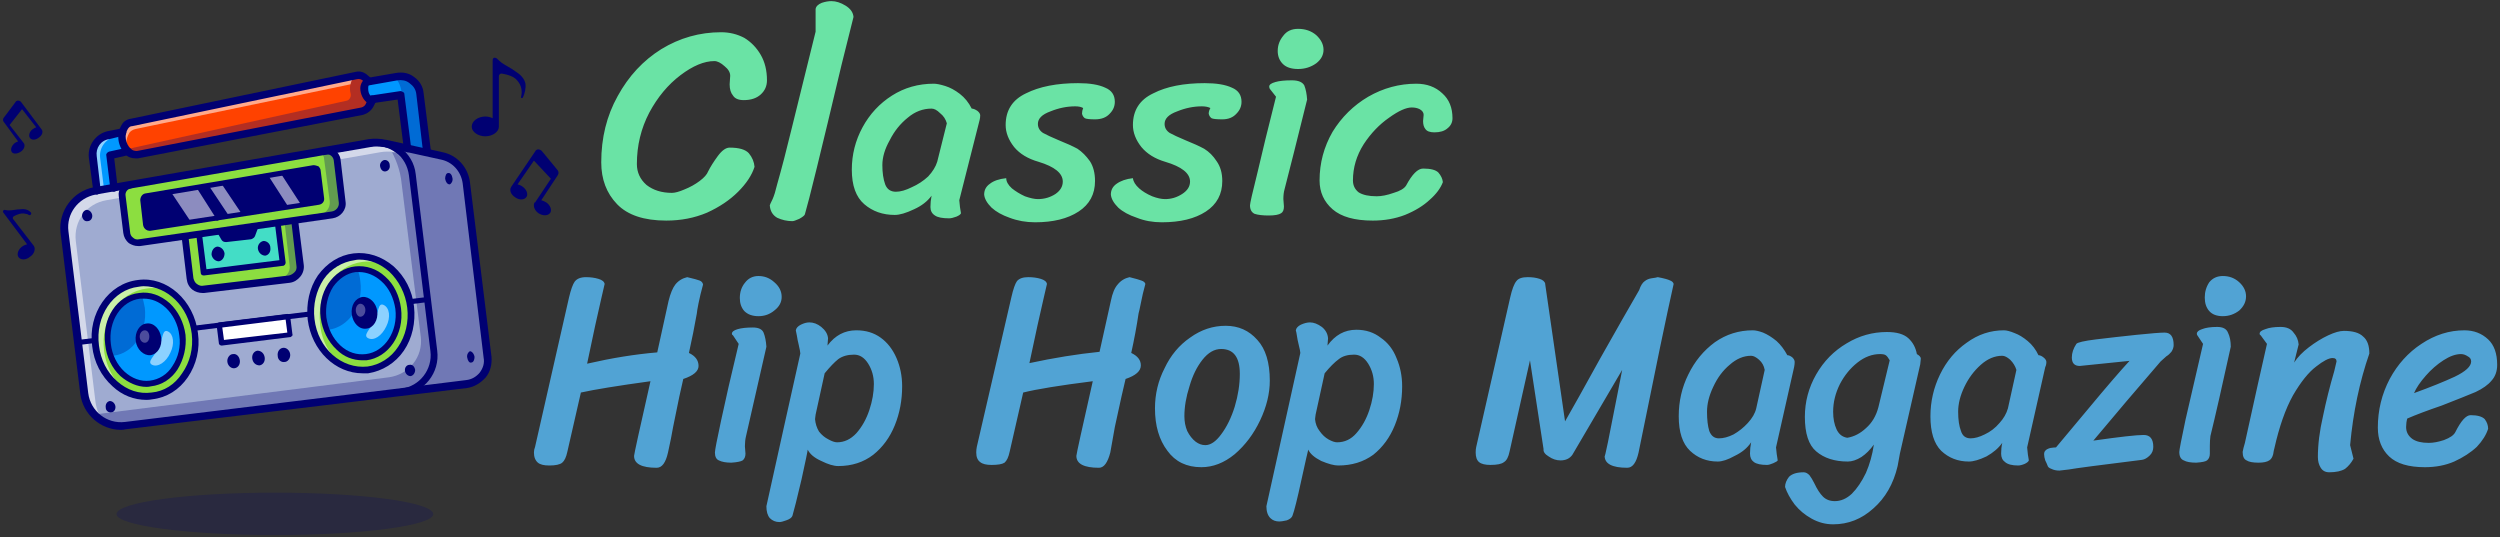 <svg xmlns="http://www.w3.org/2000/svg" width="442" height="95" version="1.2"><rect width="100%" height="100%" fill="#333333" stroke="none"/><style>.s0{fill:#000072}.s1{fill:#0098ff}.s2{fill:#fff}.s5{fill:#8cde40}</style><g id="Layer_1"><path d="M20.6 90.9c0-2.1 12.6-3.8 28-3.8 15.5 0 28 1.7 28 3.8 0 2-12.5 3.7-28 3.7-15.4 0-28-1.7-28-3.7z" class="s0" style="opacity:.2"/><path d="m20.2 33.2-.7-5.7 3.1-.7-.9-3.4-2.6.5c-1.7.4-2.9 2-2.7 3.8l.7 6" class="s1"/><path d="m21.8 23.8-1.3.3c-1.8.4-3 2-2.8 3.8l.7 5.6-1.3.2-.7-6c-.2-1.8 1-3.4 2.7-3.8l2.6-.5.1.5z" class="s2" style="opacity:.55"/><path d="m65.8 17.6-.5 1q-.2.5-.7.8l-.1.1q-.2.1-.5.1l-39.7 7.7c-.6.1-1.2-.1-1.7-.5q0-.1-.1-.2l-.2-.2c-.9-1.1-1-2.7-.3-4 .3-.4.7-.7 1.2-.8l39.6-8.2h.2c.6-.2 1.2 0 1.7.4l.5.6z" style="fill:#ff4200"/><path d="m23.2 21.6 39.6-8.2q-.7.7-.8 1.5l-38 7.9c-.5.1-1 .4-1.2.8-.5.9-.6 1.9-.3 2.8q0 .2.1.3-.1 0-.1-.1l-.2-.2c-.9-1.1-1-2.7-.3-4 .3-.4.7-.7 1.2-.8z" class="s2" style="opacity:.55"/><path d="m75.5 26.8-3.4-.5-1.1-8.1-.1-1.4-5.5.8c-1.1-.7-1.4-2.6-.4-3.2l4.6-.8.6-.1c1.9-.3 3.8 1.1 4 3l1.3 10.3z" class="s1"/><path d="m82.5 67.9-10 1.2-1.4.2-1.5.2-47.4 5.8h-1.1c-3.1-.1-5.8-2.5-6.2-5.7L11.4 41c-.4-3.5 1.9-6.6 5.4-7.2l48.6-8.5q.5-.1 1.1-.1h.7q.1.1.2.1h.4q.1.1.2.1l10.1 2.1c2.3.5 4 2.5 4.3 4.8l3.8 30.8c.3 2.4-1.4 4.5-3.7 4.8z" style="fill:#9fabd1"/><path d="M68 25.4c1.2.3 2.3.9 3.2 1.8L70 27q-.1-.1-.2-.1h-.4q-.1-.1-.2-.1h-.7q-.6 0-1.2.1l-48.5 8.5c-3.5.6-5.8 3.7-5.4 7.2l3.5 28.6c.2 1.3.7 2.5 1.5 3.4-1.8-1-3.2-2.8-3.5-5L11.4 41c-.4-3.5 1.9-6.6 5.4-7.2l48.6-8.5q.5-.1 1.1-.1h.7q.1.1.2.1h.4q.1.1.2.1zM81.3 29.5h-.1.1z" class="s2" style="opacity:.55"/><path d="M23.1 32.7c-1 .1-1.6 1-1.5 2l.8 6.4c.1 1.2 1.2 2 2.3 1.8l34-4.9c1.1-.1 1.9-1.2 1.8-2.3l-.9-7.5c-.2-1-1.1-1.7-2.1-1.5l-.7.1" class="s5"/><path d="M59 38.2 25 43c-.6.1-1.1 0-1.5-.3l33-4.8c1.1-.1 1.9-1.1 1.8-2.3l-1-7.5c0-.4-.2-.8-.6-1.1l.4-.1.6-.1c1-.2 2 .5 2.1 1.5l.9 7.6c.2 1.1-.6 2.1-1.7 2.3z" class="s0" style="opacity:.3"/><path d="m52.1 39 1 7.9c.1 1.2-.8 2.3-2 2.4l-15 1.9c-1.2.1-2.3-.7-2.5-2l-.9-7.4" class="s5"/><path d="m51.1 49.3-15 1.9q-.6 0-1-.1l14.2-1.8c1.2-.1 2.1-1.2 1.9-2.4l-.9-7.7 1.8-.2 1 7.9c.1 1.2-.8 2.3-2 2.4z" class="s0" style="opacity:.3"/><path d="m35.2 41.4.8 6.8 14-1.7-.9-7.1" style="fill:#43ddc6"/><path d="M21.4 76c-3.6 0-6.7-2.7-7.2-6.3l-3.5-28.6c-.4-3.8 2.2-7.3 5.9-8l48.6-8.5q1.5-.2 2.9.1h.1l10 2.2c2.6.5 4.6 2.7 4.9 5.4l3.8 30.8c.1 1.3-.2 2.6-1 3.6-.9 1-2 1.7-3.3 1.9l-60.4 7.3q-.4.1-.8.1zm45.1-50.1q-.5 0-1 .1l-48.6 8.4c-3.1.6-5.2 3.4-4.8 6.5l3.5 28.6c.4 3.2 3.3 5.5 6.5 5.1l47.4-5.8 12.9-1.6c1-.1 1.8-.6 2.4-1.3.6-.8.9-1.7.7-2.7l-3.7-30.8c-.3-2.1-1.8-3.8-3.9-4.2l-10-2.2h-.1q-.6-.1-1.3-.1zm16 42z" class="s0"/><path d="M24.4 43.5c-.6 0-1.1-.2-1.6-.5-.6-.5-.9-1.1-1-1.8l-.8-6.5c-.2-1.2.7-2.4 2-2.6.3-.1.6.2.6.5.1.3-.1.6-.4.7-.7.1-1.1.7-1 1.3L23 41c0 .4.2.8.5 1 .3.3.7.4 1.1.3l34-4.9c.8-.1 1.4-.8 1.3-1.6l-.9-7.5q-.1-.5-.5-.8-.4-.3-.9-.2l-.7.1c-.3 0-.6-.2-.7-.5-.1-.3.2-.6.5-.7l.7-.1c.6-.1 1.3 0 1.8.4s.9 1 1 1.6l.9 7.6c.2 1.4-.9 2.7-2.3 2.9l-34 4.9h-.4z" class="s0"/><path d="m56.3 35.8-3 .5-2.3.3-8.2 1.3-2.3.3-2.3.4-4.4.7-7.3 1.1c-.4 0-.7-.2-.7-.6l-.6-4.4c0-.4.2-.7.6-.8l4.4-.7 4.5-.8 2.2-.3 2.2-.4 8.3-1.4 2.2-.4 5.9-.9c.4-.1.7.2.8.5l.6 4.9c0 .3-.2.6-.6.7z" class="s0"/><path d="M28.9 36.6c-.3 0-.5-.2-.5-.4l-.2-1.7c-.1-.2.1-.5.4-.5.3-.1.5.1.6.4l.2 1.7c0 .2-.2.5-.5.5zM31.9 36.3c-.3 0-.5-.2-.5-.5l-.2-1.6c-.1-.3.1-.6.4-.6.3 0 .5.2.5.4l.3 1.7c0 .3-.2.5-.5.6zM34.9 35.9c-.3 0-.5-.2-.5-.4l-.2-1.7c-.1-.3.1-.5.4-.6.3 0 .5.2.5.5l.2 1.6c.1.3-.1.6-.4.6zM38.4 39c-.3 0-.5-.2-.5-.4l-.7-5.4c0-.3.2-.5.5-.6.2 0 .5.2.5.5l.7 5.4c0 .2-.2.5-.5.5zM40.9 34.8c-.3 0-.5-.2-.5-.5l-.2-1.6c0-.3.2-.5.4-.6.3 0 .5.2.6.5l.2 1.6c0 .3-.2.5-.4.6h-.1zM43.9 34.2c-.3 0-.5-.1-.5-.4l-.2-1.5c0-.3.2-.5.4-.5.3-.1.5.1.6.4l.2 1.5c0 .3-.2.5-.5.5zM46.8 33.7c-.2 0-.4-.2-.5-.4l-.2-1.7c0-.2.2-.5.5-.5.2-.1.5.1.5.4l.2 1.7c.1.3-.1.5-.4.5h-.1zM50.2 35.5c-.3 0-.5-.2-.5-.4l-.5-4c0-.3.2-.5.4-.6.3 0 .6.2.6.5l.5 3.9c0 .3-.2.6-.4.6h-.1zM52.9 32.6c-.2 0-.4-.2-.4-.4l-.3-1.7c0-.3.2-.5.5-.5.3-.1.5.1.5.4l.2 1.7c.1.2-.1.5-.4.5h-.1z" class="s0"/><path d="m38.2 38.6-4.4.7-3.6-5.4 4.5-.8zM42.8 37.9l-2.3.3-3.6-5.4 2.2-.4zM53.3 36.3l-2.3.3-3.6-5.6 2.2-.4z" class="s2" style="opacity:.55"/><path d="M26.4 40.8q-.3 0-.6-.2-.4-.3-.5-.8l-.5-4.4c0-.5.3-1.1.9-1.2l29.7-5c.3 0 .6.1.9.2.2.2.4.5.4.8l.6 4.8c.1.6-.3 1.1-.9 1.2l-29.8 4.6h-.2zm29.2-10.7-29.7 5c-.2 0-.3.1-.2.2l.5 4.4q0 .1.1.2t.2 0l29.7-4.5c.2 0 .3-.2.2-.3l-.5-4.8c-.1-.1-.1-.2-.1-.2h-.2zm.7 5.7zM35.8 51.8c-.6 0-1.3-.2-1.8-.6-.6-.5-.9-1.1-1-1.9l-.9-7.5 1.2-.1.9 7.5c.1.4.3.8.6 1 .4.3.8.4 1.2.3l15.1-1.8c.4-.1.7-.3 1-.6.3-.3.4-.7.3-1.2l-.9-7.8 1.2-.2 1 7.9c.1.7-.1 1.5-.6 2.1-.5.6-1.1 1-1.9 1.1l-15.1 1.8h-.3zM13.8 61c-.2 0-.4-.2-.4-.4-.1-.3.1-.5.4-.5l61.8-7.6c.2 0 .4.2.5.4 0 .3-.2.5-.4.5L13.9 61h-.1z" class="s0"/><path d="M38.8 57.5 50.9 56l.4 3.2-12.1 1.4z" class="s2"/><path d="M39.2 61.1q-.2 0-.3-.1-.2-.1-.2-.3l-.4-3.2c0-.2.2-.4.4-.5l12.1-1.5c.3 0 .5.2.5.4l.4 3.2q.1.2-.1.3-.1.2-.3.2l-12.1 1.5zm.1-3.2.3 2.2 11.2-1.3-.3-2.3-11.2 1.4zM36 48.7c-.3 0-.5-.2-.5-.4l-.8-6.8c-.1-.3.1-.6.4-.6.3-.1.6.1.6.4l.8 6.3L49.4 46l-.8-6.5c-.1-.3.1-.6.4-.6.3-.1.6.1.6.4l.9 7.1c0 .3-.2.6-.5.6l-13.9 1.7H36z" class="s0"/><path d="m38.3 40.9.8 1.4c.2.4.5.5.9.5l4.4-.5c.3-.1.6-.3.7-.6l.7-1.9-7.5 1.1zM37.4 45c0-.7.4-1.3 1-1.4.6 0 1.2.5 1.3 1.2 0 .7-.4 1.3-1 1.4-.6 0-1.2-.5-1.3-1.2zM40.2 64c-.1-.7.4-1.4 1-1.4.6-.1 1.1.4 1.2 1.1.1.7-.3 1.3-.9 1.4-.6.1-1.2-.4-1.3-1.1zM44.6 63.4c-.1-.7.3-1.3.9-1.4.7 0 1.2.5 1.3 1.2.1.7-.3 1.3-.9 1.4-.7 0-1.2-.5-1.3-1.2zM49.1 62.9c-.1-.7.3-1.3.9-1.4.6-.1 1.2.4 1.3 1.1.1.7-.4 1.4-1 1.4-.6.1-1.2-.4-1.2-1.1zM67.2 29.4c-.1-.5.3-1 .7-1.1.5-.1 1 .3 1 .9.1.5-.2 1-.7 1.1-.5.1-.9-.3-1-.9zM78.7 31.6c0-.5.2-1 .5-1 .4-.1.7.3.8.9.1.5-.2 1-.5 1.1-.4 0-.7-.4-.8-1zM82.6 63.2c-.1-.5.2-1 .5-1.1.3 0 .7.4.8 1 0 .5-.2 1-.6 1-.3.1-.6-.3-.7-.9zM71.6 65.6c-.1-.6.3-1.1.8-1.1.5-.1.9.3 1 .9 0 .5-.3 1-.8 1.1-.5 0-.9-.4-1-.9zM14.5 38.2c0-.5.3-1 .8-1.1.5 0 .9.4 1 .9.1.6-.3 1.1-.8 1.1-.5.1-.9-.3-1-.9zM18.7 72.1c-.1-.6.2-1.1.7-1.2.5 0 .9.4 1 .9.1.6-.3 1.1-.7 1.1-.5.1-1-.3-1-.8zM45.6 44c-.1-.7.4-1.3 1-1.4.6 0 1.2.5 1.2 1.2.1.7-.3 1.3-.9 1.4-.6 0-1.2-.5-1.3-1.2zM24 28c-.7 0-1.4-.2-1.8-.7-1.4-1.4-1.7-3.6-.7-5.2.3-.6.9-1 1.6-1.1l39.8-8.3c.8-.2 1.6.1 2.2.7l.6.5c.3.3.3.7 0 1-.2.2-.7.2-.9 0l-.6-.6c-.3-.3-.7-.4-1.1-.3l-39.7 8.3c-.4 0-.6.2-.8.5-.7 1.1-.4 2.6.5 3.5.3.3.7.4 1.1.4L63.9 19c.4-.1.7-.4.8-.7l.5-1c.2-.4.6-.5.9-.3.4.1.5.5.4.9l-.5 1c-.4.7-1.1 1.2-1.8 1.4L24.4 28H24z" class="s0"/><path d="M75.5 27.5c-.3 0-.6-.2-.7-.6l-1.2-10.3c-.1-.8-.5-1.4-1.2-1.9-.6-.5-1.4-.6-2.1-.5l-5.1.9c-.1.1-.1.4-.1.6 0 .4.1.9.4 1.2l5.3-.8q.2 0 .5.2.2.1.2.4l1.2 9.5c.1.3-.2.7-.5.7-.4.1-.7-.2-.8-.6l-1.1-8.7-4.8.7q-.3 0-.5-.1c-.8-.5-1.3-1.6-1.3-2.6 0-.7.4-1.4.9-1.7q.1-.1.2-.1l5.2-.9c1.2-.2 2.3 0 3.2.7 1 .7 1.6 1.7 1.7 2.9l1.3 10.3c0 .3-.3.7-.6.7h-.1zM17.1 34.4c-.3 0-.6-.3-.6-.6l-.8-6c-.2-2.1 1.2-4.1 3.3-4.6l2.5-.5c.4-.1.7.2.8.5.1.4-.1.8-.5.8l-2.5.6c-1.5.2-2.4 1.6-2.2 3l.7 6c0 .4-.2.7-.6.8h-.1z" class="s0"/><path d="M20.2 33.9c-.4 0-.7-.3-.7-.6l-.7-5.8c-.1-.3.2-.6.5-.7l3.2-.7c.3-.1.7.2.8.5.1.4-.2.8-.5.8l-2.6.6.6 5.1c.1.4-.2.7-.6.8zM71.1 69.9c-.3 0-.6-.2-.6-.5-.1-.4.2-.7.5-.7 3.2-.4 5.5-3.4 5.1-6.6L72.3 31c-.2-1.6-1-3.1-2.3-4-1.3-1-2.9-1.4-4.5-1.1-.4 0-.7-.2-.7-.5-.1-.3.1-.6.4-.7 2-.3 3.9.1 5.5 1.3s2.6 2.9 2.8 4.8L77.3 62c.5 3.9-2.3 7.4-6.2 7.9z" class="s0"/><path d="m82.5 67.9-11.4 1.4c3.5-.4 6.1-3.7 5.6-7.3l-3.8-31.1c-.3-2.8-2.3-4.9-4.9-5.5l10.1 2.1c2.3.5 4 2.5 4.3 4.8l3.8 30.8c.3 2.4-1.4 4.5-3.7 4.8z" class="s0" style="opacity:.3"/><path d="M55 56.5c-.7-5.6 2.7-10.5 7.6-11.1 4.8-.6 9.3 3.4 10 8.9.7 5.5-2.7 10.5-7.6 11.1-4.8.6-9.3-3.4-10-8.9z" class="s5"/><path d="M68.4 47c-1.3-.6-2.8-.9-4.3-.7-4.8.6-8.2 5.5-7.5 11.1.3 3.1 1.9 5.7 4.1 7.3-2.9-1.4-5.2-4.4-5.7-8.2-.7-5.6 2.7-10.5 7.6-11.1 2.1-.3 4.1.3 5.8 1.6z" class="s2" style="opacity:.55"/><path d="M64.1 66c-4.8 0-9-4-9.7-9.5-.3-2.8.3-5.6 1.8-7.8 1.6-2.2 3.8-3.6 6.3-3.9 2.5-.3 5 .5 7.1 2.3 2 1.8 3.3 4.3 3.6 7.1.3 2.8-.3 5.6-1.8 7.8s-3.8 3.6-6.3 4h-1zm-.6-20.1q-.4 0-.8.1c-2.2.3-4.2 1.5-5.5 3.4-1.3 2-1.9 4.5-1.6 7 .6 5.2 4.8 8.9 9.4 8.4 2.1-.3 4.1-1.5 5.4-3.5 1.3-1.9 1.9-4.4 1.6-6.9-.3-2.5-1.5-4.8-3.2-6.4-1.6-1.4-3.4-2.1-5.3-2.1z" class="s0"/><path d="M57.2 56.2c-.5-4.3 2-8.1 5.7-8.6 3.6-.4 7 2.7 7.5 7s-2 8.1-5.6 8.5c-3.7.5-7.1-2.6-7.6-6.9z" class="s1"/><path d="M58.1 58.3h-.4q-.3-1-.5-2.1c-.5-4.3 2-8.1 5.7-8.6h.3q.4 1 .5 2.1c.6 4.3-2 8.1-5.6 8.6z" class="s0" style="opacity:.3"/><path d="M67.8 53.9c1.1.5 1.3 2.2.5 3.8-.8 1.7-2.2 2.6-3.2 2.1s.3-1.5 1.1-3.1.6-3.2 1.6-2.8z" class="s2" style="opacity:.55"/><path d="M64.1 63.7c-1.7 0-3.3-.6-4.6-1.9-1.5-1.4-2.5-3.4-2.8-5.6-.3-2.1.2-4.3 1.3-6 1.2-1.8 2.9-2.9 4.8-3.1 1.9-.2 3.8.4 5.3 1.8 1.6 1.4 2.5 3.4 2.8 5.6.6 4.6-2.2 8.7-6.1 9.2h-.7zm-.6-15.6h-.6c-1.6.2-3 1.2-4 2.6-1 1.6-1.4 3.5-1.2 5.4.3 2 1.1 3.7 2.5 5 1.3 1.2 2.9 1.7 4.5 1.5 3.3-.4 5.7-4 5.2-8-.3-1.9-1.1-3.7-2.5-4.9-1.1-1-2.5-1.6-3.9-1.6z" class="s0"/><path d="M62.2 55.6c-.2-1.6.6-2.9 1.9-3.1 1.2-.1 2.4 1 2.6 2.5.2 1.6-.7 3-1.9 3.1-1.3.2-2.4-1-2.6-2.5z" class="s0"/><path d="M62.9 54.8c0-.6.4-1.1.8-1.1.5 0 .9.5.9 1.1 0 .7-.4 1.2-.9 1.2-.4 0-.8-.5-.8-1.2z" class="s2" style="opacity:.3"/><path d="M16.9 61.1c-.7-5.5 2.7-10.4 7.5-11 4.9-.6 9.4 3.4 10 8.9.7 5.5-2.7 10.4-7.5 11-4.9.6-9.4-3.4-10-8.9z" class="s5"/><path d="M30.3 51.6c-1.4-.6-2.8-.8-4.3-.6-4.9.6-8.3 5.5-7.6 11 .4 3.1 2 5.8 4.2 7.4-3-1.4-5.3-4.5-5.7-8.3-.7-5.5 2.7-10.4 7.5-11 2.1-.3 4.2.3 5.9 1.5z" class="s2" style="opacity:.55"/><path d="M25.9 70.7c-2.2 0-4.3-.8-6-2.4-2-1.8-3.3-4.3-3.6-7.1-.8-5.8 2.9-11.1 8.1-11.7 5.1-.7 9.9 3.6 10.6 9.4.4 2.8-.3 5.6-1.8 7.8s-3.7 3.6-6.3 3.9q-.5.1-1 .1zm-.5-20.1q-.4 0-.9.1c-4.5.5-7.7 5.2-7 10.4.3 2.5 1.4 4.7 3.2 6.3 1.8 1.6 3.9 2.3 6.1 2 2.2-.2 4.1-1.4 5.4-3.4 1.4-2 2-4.4 1.7-7-.6-4.8-4.3-8.4-8.5-8.4z" class="s0"/><path d="M19.1 60.9c-.6-4.3 2-8.2 5.6-8.6 3.6-.5 7 2.7 7.5 6.9.6 4.3-2 8.2-5.6 8.6-3.6.5-7-2.7-7.5-6.9z" class="s1"/><path d="M20 62.9q-.2.1-.4.1-.4-1-.5-2.1c-.5-4.3 2-8.2 5.6-8.6h.4q.3 1 .5 2.1c.5 4.3-2 8.1-5.6 8.5z" class="s0" style="opacity:.3"/><path d="M29.7 58.6c1 .5 1.2 2.2.4 3.8-.7 1.6-2.2 2.6-3.2 2.1s.4-1.5 1.2-3.1c.7-1.6.6-3.3 1.6-2.8z" class="s2" style="opacity:.55"/><path d="M25.9 68.4c-1.6 0-3.2-.7-4.6-1.9-1.5-1.4-2.5-3.4-2.7-5.6-.6-4.6 2.1-8.7 6-9.1 1.9-.3 3.8.4 5.4 1.8 1.5 1.4 2.5 3.4 2.8 5.6.2 2.2-.3 4.3-1.4 6.1-1.1 1.7-2.8 2.8-4.7 3q-.4.1-.8.1zm-.5-15.6h-.6c-3.4.4-5.7 4-5.2 8 .2 1.9 1.1 3.7 2.4 4.9 1.3 1.2 2.9 1.8 4.5 1.6 1.6-.2 3.1-1.1 4-2.6 1-1.5 1.5-3.4 1.2-5.4-.2-1.9-1.1-3.7-2.4-4.9-1.2-1.1-2.5-1.6-3.9-1.6z" class="s0"/><path d="M24 60.3c-.2-1.6.7-3 1.9-3.1 1.3-.2 2.4 1 2.6 2.5.2 1.5-.6 2.9-1.9 3.1-1.2.1-2.4-1-2.6-2.5z" class="s0"/><path d="M24.7 59.5c0-.6.4-1.1.9-1.1s.8.5.8 1.1c0 .6-.3 1.1-.8 1.1s-.9-.5-.9-1.1z" class="s2" style="opacity:.3"/><path d="m74.4 68.4-2 .7-1.5.2-1.5.2L22 75.3h-1c-1.7-.5-3-1.1-3.7-2.1l51.5-6.5c3.5-.5 6-3.6 5.6-7.1l-3.5-28c-.4-2.6-1.6-4.7-1.6-4.7l.7.1 2.4 2.3s4.1 30.8 4.2 33.3c.1 2.5-2.2 5.8-2.2 5.8zM75.5 26.8l-3.4-.5-1.1-8.1q.1-.5.1-1.2c-.2-2.3-1-3.1-1.5-3.4l.6-.1c1.9-.3 3.8 1.1 4 3l1.3 10.3zM65.8 17.6l-.5 1q-.2.5-.7.8h-.2l.1.1q-.2.1-.5.1l-39.7 7.7c-.6.1-1.2-.1-1.7-.5q0-.1-.1-.2l-.2-.2 39-8.6c.5-.1.8-.7.7-1.2-.3-1.1-.1-2.3.8-3.2h.2c.6-.2 1.2 0 1.7.4l.5.6H65c-1 .6-.7 2.5.4 3.2l.4-.1z" class="s0" style="opacity:.3"/><path d="M22.6 26.7q-.1 0-.1-.1l-.2-.2h.2q0 .2.1.3z" class="s0" style="opacity:.3"/><path d="M.7 21.6 3.2 25q-.3.1-.6.3c-.6.5-.8 1.2-.5 1.6.3.4 1 .3 1.6-.1.6-.4.8-1.1.5-1.5l-2.5-3.2 2.2-2.8 2.5 3.2q-.3.1-.7.4c-.5.4-.7 1.1-.4 1.5.3.4 1 .4 1.6-.1.6-.4.8-1.1.4-1.5L3.7 18c-.3-.3-.8-.3-1 .1L.6 20.9c-.1.2-.1.5.1.7zM98.6 31l-2.9 4.4q.4.1.9.4c.7.5 1 1.3.7 1.8-.4.6-1.3.6-2.1.1-.7-.5-1-1.3-.7-1.9h.1l2.8-4.2-3-3.2-2.9 4.2q.5.1.9.4c.7.5 1 1.3.7 1.8-.4.6-1.3.6-2 .1-.8-.5-1.1-1.3-.7-1.9l4.2-6.2c.2-.5.8-.5 1.2-.1l2.8 3.4c.2.3.2.6 0 .9zM92.4 17.3c-.1.1-.3 0-.3-.1.3-1 .1-2.1-.6-2.9-.6-.8-1.7-1.1-2.8-1.3-.3 0-.5.2-.5.5v8.9c0 .9-1.1 1.7-2.4 1.7-1.3 0-2.4-.8-2.4-1.7 0-1 1.1-1.8 2.4-1.8q.7 0 1.3.3V10.7c0-.5.3-.6.7-.4q.4.4.9.8c.7.5 1.6.9 2.4 1.5.8.5 1.6 1.2 1.8 2.2.1.7-.1 1.8-.5 2.5zM5.4 37.5c.3.2 0 .7-.3.5q-.3-.2-.6-.2c-.7-.2-1.4.1-2 .4-.2.1-.3.3-.2.5L6 43.5c.3.5.1 1.4-.7 1.9-.7.6-1.6.6-2 .1-.4-.5-.1-1.4.6-1.9q.4-.3.9-.4L.6 37.6c-.2-.2 0-.5.2-.5q.4.1.8.1c.7 0 1.3-.2 2-.2.6-.1 1.3 0 1.8.5z" class="s0"/></g><path d="M133.4 29.5q-.7 2.2-2.9 4.4t-5.5 3.7q-3.3 1.4-7.2 1.4-5.9 0-8.7-2.9-2.8-2.9-2.8-7.4 0-6.5 2.9-11.7 2.9-5.3 7.7-8.3 4.9-3 10.6-3 2.2 0 4.1 1 1.8 1.1 2.9 3 1.1 1.9 1.1 4.5 0 1.5-1.1 2.5t-3 1q-1.4 0-1.9-.8-.6-.7-.6-2l.1-1.5q0-.9-1-1.7-1-.9-1.8-.9-2.7 0-6 2.5t-5.5 6.6q-2.2 4.2-2.2 9.1 0 2.2 1.7 3.7 1.8 1.4 4.5 1.4.8 0 2.2-.6 1.5-.6 2.7-1.5 1.2-.9 1.5-1.7.6-1.2 1.7-2.7 1.1-1.5 2.1-1.5 2.5 0 3.4 1 .9 1.1 1 2.4zM150.9 3l-2.1 8.4q-5.5 23.2-6.5 26.5-.1.3-1 .8-.9.4-1.2.4-1.4 0-2.7-.6-1.2-.7-1.3-2.2 0-.1.5-1.1.4-.9.8-2.6 1.2-4.2 2.6-10 1.4-5.7 1.9-7.7l2.3-9.3v-4q.1-.7 1.1-1.1.9-.3 1.7-.3 1.2 0 2.5.8t1.4 2zm18.7 32.4q.1 1.3.3 2.3-.1.3-.8.6-.8.3-1.3.3-1.8 0-2.5-.5-.8-.5-.8-1.5t.2-2q-1.1 1.5-3.1 2.4-2.1 1-3.4 1-3.2 0-5.4-1.9t-2.2-6.1q0-4 1.9-7.5t5.2-5.6q3.3-2.1 7.4-2.1.7 0 2 .4t2.6 1.4q1.3 1 2.1 2.6.4 0 1 .4.5.4.5.8t-.1.8zm-2.2-13.6q-.3-1.1-1.2-1.8-.8-.8-1.5-.8-2.3 0-4.2 1.6-2 1.6-3.2 4-1.3 2.3-1.3 4.4 0 2 .5 3.4.5 1.3 1.9 1.3 1.2 0 2.8-.8 1.6-.7 2.9-1.9 1.2-1.3 1.6-2.6zm24.1-2.7q-.5-.3-1.4-.3-2.2 0-4.4.9-2.2.8-2.2 2.2 0 1 .9 1.6.9.5 2.8 1.3 2 .8 3.3 1.5 1.2.8 2.2 2.2.9 1.4.9 3.5 0 3.5-2.9 5.4-2.9 1.9-7.7 1.9-2.4 0-4.5-.8-2-.7-3.2-1.8-1.2-1.2-1.3-2.3 0-1.2 1-1.9 1-.8 2.9-1 0 .9 1 1.8 1 .8 2.3 1.4 1.4.5 2.3.5 1.7 0 3.1-.9 1.3-.9 1.3-2.2 0-2.2-4.3-3.5-2.8-.8-4.3-2.6-1.5-1.9-1.5-3.9 0-3.9 3.6-5.6 3.6-1.8 9.2-1.8 3.1 0 4.8.8 1.7.7 1.7 2.5 0 1.2-.9 2.1-.9 1-2.6 1-1.4 0-1.8-.2-.4-.3-.5-.8 0-.5.2-1zm22.5 0q-.6-.3-1.5-.3-2.2 0-4.4.9-2.2.8-2.2 2.2 0 1 .9 1.6.9.5 2.8 1.3 2 .8 3.3 1.5 1.3.8 2.2 2.2 1 1.4 1 3.5 0 3.5-2.9 5.4-2.9 1.9-7.8 1.9-2.4 0-4.4-.8-2.1-.7-3.3-1.8-1.2-1.2-1.3-2.3 0-1.2 1-1.9 1.1-.8 2.9-1 .1.9 1.1 1.8.9.8 2.3 1.4 1.3.5 2.3.5 1.6 0 3-.9t1.4-2.2q0-2.2-4.4-3.5-2.7-.8-4.2-2.6-1.5-1.9-1.5-3.9 0-3.9 3.6-5.6 3.5-1.8 9.1-1.8 3.1 0 4.8.8 1.7.7 1.7 2.5 0 1.2-.9 2.1-.9 1-2.5 1-1.5 0-1.9-.2-.4-.3-.5-.8 0-.5.3-1zM225.9 9q0-1.5 1-2.7.9-1.2 2.6-1.2 1.9 0 3.2 1.1 1.3 1.2 1.3 2.6 0 1.4-1.3 2.4-1.4 1-3.2 1-1.8 0-2.7-.9-.9-.9-.9-2.3zm5.2 8.6q-2.6 10.5-4 15.9-.2.7-.2 1.7l.1 1.3q0 .9-.5 1.2-.6.4-2.2.4t-2.5-.3q-.8-.4-.8-1.5 0-.5 1.3-5.7 1.2-5.2 3.3-13.5l-1.1-1.4q-.1-.2-.1-.4 0-.5 1.1-.8 1-.3 2.9-.3 1.7 0 2.2.9.4 1 .5 2.5zm24 14.6q-.6 1.6-2.3 3.1-1.7 1.6-4.4 2.7-2.6 1-5.7 1-4.8 0-7.1-2t-2.3-5.1q0-4.6 2.3-8.6 2.4-3.9 6.3-6.2 4-2.3 8.5-2.3 2.8 0 4.6 1.7 1.8 1.6 1.8 4.4 0 1.1-.9 1.8-.8.7-2.3.7-1.2 0-1.6-.6-.4-.5-.4-1.4l.1-1.1q0-.6-.7-1-.6-.3-1.4-.3-1.5 0-4 1.8-2.6 1.8-4.5 4.7-1.9 3-1.9 6.4 0 1.3 1 2.1 1.1.7 3.2.7 1.3 0 3-.6 1.7-.5 2.2-1.3 1.6-3 3-3 2 0 2.7.7.7.8.8 1.7z" style="fill:#6ae3a5"/><path d="M115 67.4q-8.7 1.2-12.3 2l-2.4 10.5q-.3 1.4-.9 1.9-.6.5-2.3.5-1.4 0-2-.5-.7-.6-.7-1.8 0-.5.2-1l6-26.4q.5-2.1 1-2.8.6-.8 2-.8 1.2 0 2.2.3 1 .3 1.1.9 0 .1-.6 2.6-.9 3.8-2.5 11.5 6.5-1.5 12.4-2l2-9.1q.5-2 1.2-2.9.8-1 2.1-1.3 1.7.4 2.2.6.5.2.6.7-.5 1.8-.8 3.3-.3 1.5-.3 1.8-.6 3.4-1.4 7 1.7.8 1.7 2.3 0 1.4-2.7 2.3-.5 2-1.8 8.5-.3 1.8-.9 4.5-.6 2.7-2 2.7-4 0-4-2.1 0-.4 2.9-13.2zm15.8-14.7q0-1.6.9-2.7.9-1.2 2.4-1.2 1.6 0 2.8 1.1 1.3 1.1 1.3 2.6 0 1.4-1.3 2.4-1.2 1-2.8 1-1.6 0-2.5-.9-.8-.9-.8-2.3zm4.7 8.6q-2.4 10.5-3.6 15.8-.2.8-.2 1.8l.1 1.3q0 .8-.5 1.2-.5.3-2 .4-1.4 0-2.2-.4-.7-.3-.7-1.4 0-.6 1.1-5.7 1.1-5.2 3.1-13.5l-1-1.5q-.2-.1-.2-.3 0-.5 1-.8 1-.3 2.7-.3 1.5 0 1.9.9.4 1 .5 2.5zm7.3 18.2q0 .3-1.1 5.3-1.2 5.1-1.6 6.4-.2.5-1.1.8-.8.3-1.2.3-1 0-1.7-.7-.6-.7-.6-2.1l3.1-14q1.7-7.6 2.9-13 0-.3-.3-1.6-.2-.8-.3-1.5-.1-.6-.2-1 .1-.6.9-1t1.5-.4q1.1 0 2.1.8 1.1.9 1.2 2l-.1 1.3q2-2.7 5.1-2.7 2.5 0 4.3 1.3 1.8 1.3 2.8 3.6 1 2.3 1 5 0 3.7-1.3 6.9t-3.8 5.2q-2.6 2-6.2 2-1.2 0-3-.9-1.8-.8-2.4-2zm1.4-6.2q-.1.6-.1.8.1 1.2.7 2.2.7.9 1.7 1.4.9.5 1.5.5 1.9 0 3.4-1.6 1.5-1.7 2.3-4.1.8-2.4.8-4.6 0-2-1-3.6t-2.5-1.6q-1.7 0-2.8.8-1 .8-2.4 2.5zm49-5.9q-8.7 1.1-12.3 2l-2.4 10.5q-.3 1.4-.9 1.9-.6.4-2.3.4-1.4 0-2-.5-.7-.5-.7-1.7 0-.5.1-1l6.1-26.4q.5-2.2 1-2.9.6-.7 2-.7 1.2 0 2.2.3 1 .3 1.1.9 0 .1-.6 2.6-.9 3.8-2.5 11.4 6.5-1.4 12.4-2l2-9q.4-2 1.2-2.9.8-1 2.1-1.3 1.6.4 2.1.6.6.2.7.6-.5 1.8-.8 3.4-.3 1.5-.4 1.8-.5 3.4-1.3 7 1.7.8 1.7 2.2 0 1.5-2.7 2.4-.5 2-1.9 8.5-.3 1.8-.8 4.5-.7 2.7-2 2.7-4 0-4-2.1 0-.4 2.9-13.2zm19.2 15.2q-3.9 0-6-2.9-2.2-2.9-2.2-7.5 0-3.8 1.7-7.1 1.6-3.4 4.5-5.4 2.9-2.1 6.3-2.1t5.6 2.5q2.2 2.4 2.2 7.2 0 3.4-1.7 7t-4.5 6q-2.8 2.3-5.9 2.3zm.7-3.9q1.4 0 2.8-1.9 1.5-2 2.4-4.9.9-3 .9-5.8 0-4.4-3.3-4.4-1.8 0-3.3 1.9-1.5 1.9-2.3 4.7-.9 2.8-.9 5.3 0 1.4.5 2.6.6 1.2 1.5 1.9.8.6 1.7.6zm18.2.8q-.1.3-1.2 5.3-1.1 5.1-1.6 6.4-.2.5-1 .8-.9.2-1.3.2-1 0-1.6-.6-.7-.7-.7-2.1l3.1-14q1.7-7.6 2.9-13.1 0-.3-.3-1.5-.2-.8-.3-1.5-.1-.7-.2-1 .1-.6.9-1 .9-.4 1.6-.4 1 0 2.1.8 1 .8 1.1 2l-.1 1.3q2-2.8 5.1-2.8 2.5 0 4.3 1.4 1.9 1.3 2.8 3.6 1 2.3 1 5 0 3.7-1.3 6.9t-3.8 5.2q-2.6 1.9-6.2 1.9-1.1 0-3-.8-1.8-.9-2.3-2zm1.3-6.2q-.1.6-.1.8.1 1.2.8 2.1.7 1 1.6 1.5.9.5 1.5.5 2 0 3.4-1.6 1.5-1.7 2.3-4.1.8-2.4.8-4.6 0-2-1-3.6t-2.5-1.6q-1.7 0-2.7.8-1.1.8-2.5 2.5zM293.1 49q1.6.3 2.2.6.5.2.6.6-.9 4-2.4 11.2-1.5 7.3-2 9.8-1 4.9-1.8 8.8-.6 2.7-2 2.7-4 0-4-2.1 0 .8 2.3-11.1l.8-4.1-8.8 15q-.7 1-2.1 1-1.1 0-2.1-.7-1-.6-.9-1.3l-2.4-15.7-3.6 16.1q-.3 1.5-1 1.9-.6.5-2.4.5-1.4 0-2-.5-.6-.5-.6-1.7 0-.6.1-1l6-26.4q.5-2.2 1.1-2.9.5-.7 2-.7 1.2 0 2.1.3.9.3 1 .9v.1l3.5 24.2q1.9-3.3 6.2-11.1 4.4-7.8 6.9-12.1.4-1.2 1-1.6.5-.4 1.2-.5.8-.1 1.1-.2zM314 79.1q.1 1.2.3 2.3-.1.2-.8.5-.7.3-1.1.3-1.6 0-2.3-.5-.7-.5-.7-1.5t.2-2q-1 1.5-2.9 2.4-1.8 1-3 1-2.9 0-4.9-1.9-2-1.9-2-6.1 0-4 1.7-7.4 1.7-3.5 4.7-5.7 3-2.1 6.7-2.1.7 0 1.8.4 1.2.5 2.4 1.5 1.1 1 1.9 2.5.4 0 .9.4.4.4.4.8t-.1.9zm-2-13.7q-.2-1.1-1-1.8t-1.4-.7q-2 0-3.8 1.6-1.8 1.5-2.9 3.9-1.1 2.3-1.1 4.4 0 2.1.4 3.4.5 1.3 1.7 1.3t2.6-.7q1.4-.8 2.5-2 1.2-1.3 1.5-2.6zm12.1 27.3q-2 0-3.8-1-1.8-1-3-2.5-1.2-1.6-1.7-3.1 0-.9.7-1.8.8-.8 2.6-.8.5 0 1 .5.4.5.9 1.5.7 1.5 1.5 2.3.8.8 2.1.8 1.6 0 3-1.3 1.4-1.4 2.5-3.7 1-2.3 1.4-5-1 1.4-2.2 2.2-1.3.8-2.4.8-3.5 0-5.6-1.8-2-1.7-2-6.1 0-4 2-7.5t5.4-5.5q3.3-2 7.1-2 2.6 0 3.8 1.1 1.2 1.1 1.5 2.8.7.4.7.8 0 .1-.1 1-.9 4-3.6 15.8l-.4 2.2q-1.1 4.7-4.3 7.5-3.1 2.8-7.1 2.8zm10-29q-.4-.7-.7-.9-.3-.2-1-.2-2.1 0-4 1.5t-3.1 3.8q-1.2 2.4-1.2 4.9 0 1.8.6 3.1t1.9 1.5q1.8-.3 3.3-1.7 1.6-1.4 2.2-3.7zm24.3 15.4q.1 1.3.3 2.3-.1.3-.7.6-.7.3-1.2.3-1.6 0-2.3-.6-.7-.5-.7-1.5t.2-1.9q-1 1.4-2.8 2.4-1.9.9-3.1.9-2.9 0-4.9-1.9-1.9-1.9-1.9-6.1 0-3.9 1.7-7.4 1.7-3.5 4.7-5.6 3-2.2 6.6-2.2.7 0 1.9.5 1.1.4 2.3 1.4 1.2 1 1.9 2.5.4 0 .9.4t.5.8q0 .5-.2.9zm-1.9-13.7q-.3-1-1.1-1.8-.8-.7-1.4-.7-2 0-3.8 1.6-1.8 1.6-2.9 3.9-1.1 2.3-1.1 4.4 0 2.1.5 3.4.4 1.3 1.7 1.3 1.1 0 2.5-.7 1.5-.7 2.6-2 1.1-1.2 1.5-2.6zm22.2 15.9q-11.3 1.4-12.9 1.7-1.6.2-1.7.2-.8 0-1.4-.3-.6-.2-.7-.6-.1-.3-.4-.9-.2-.6-.2-1.1 0-.4.2-.6.2-.3.9-.5.7-.1 1-.1 2.1-2.5 5.6-6.7 4.9-5.9 7.4-8.6l-8.8.9q-1.4 0-1.4-1.5 0-1.2.8-2.4.3-.4 3.5-.8 3.3-.4 7.1-.8 3.9-.4 5-.4 1.6 0 1.6 2.2 0 .6-.4 1.2-.4.5-.9.8l-1 .9-6 7-5.9 7q7-1 8.9-1 1.7 0 1.7 2.1 0 .9-.6 1.5-.7.7-1.4.8zm11.1-28.7q0-1.5.8-2.7.9-1.1 2.4-1.1 1.7 0 2.9 1.1t1.2 2.5q0 1.4-1.2 2.5-1.3 1-2.9 1-1.6 0-2.4-.9-.8-.9-.8-2.4zm4.6 8.7q-2.3 10.5-3.6 15.8-.1.8-.1 1.7v1.4q0 .8-.5 1.2-.4.3-1.9.4-1.5 0-2.2-.4-.8-.3-.8-1.5 0-.5 1.1-5.7 1.2-5.1 3.1-13.4l-1-1.5q-.1-.1-.1-.3 0-.5.9-.8 1-.4 2.7-.4 1.5 0 1.9 1 .5 1 .5 2.5zm5.3-2q-.2-.1-.2-.3 0-.5 1-.8 1-.4 2.7-.4 1.6 0 2.3 1 .8.9.9 2.1l-.8 3.2q.9-1.4 2.6-2.7 1.7-1.3 3.4-2.1t2.8-.8q2.4 0 3.4 1 1.1.9 1.1 3-2.6 7.5-3.4 16.2l.6 2.4q-.6 1.1-1.5 1.8-1 .6-2.8.6-1 0-1.5-.8t-.5-1.9q0-3.3.9-7.2.8-3.9 2-8 .4-1.6.4-1.7 0-.6-.7-.6-1 0-2.9 1.5-2 1.5-4.1 5.1-2 3.6-3.3 9.4-.1.3-.2 1-.2.8-.7 1.1-.6.4-1.9.4-1.5 0-2.1-.4-.7-.3-.7-1.5.1-.6.4-1.6 2.5-11.4 3.9-17.5zm29 23.3q-4.3 0-6.3-1.9t-2-5.1q0-4.6 2.1-8.6 2.1-3.9 5.6-6.2 3.6-2.4 7.6-2.4 2.5 0 4.2 1.6 1.6 1.5 1.6 4.5 0 1.7-1 2.8-.9 1.1-2.8 2-1.9.8-6 2.4-3.8 1.3-6.1 2.3-.2.7-.2 1.5 0 1.3 1.1 2.1 1 .7 2.9.7 1.2 0 2.7-.5 1.6-.6 2-1.4 1.5-3 2.7-3 1.8 0 2.5.7.6.8.6 1.7-.5 1.6-2 3.2-1.6 1.5-4 2.6-2.3 1-5.2 1zm-1.9-13.1q4.4-1.6 7.2-2.9 2.9-1.4 2.9-2.7 0-.6-.6-.9-.6-.4-1.2-.4-1.4 0-3.1 1.1-1.7 1.1-3.1 2.7-1.5 1.7-2.1 3.1z" style="fill:#51a3d4"/></svg>